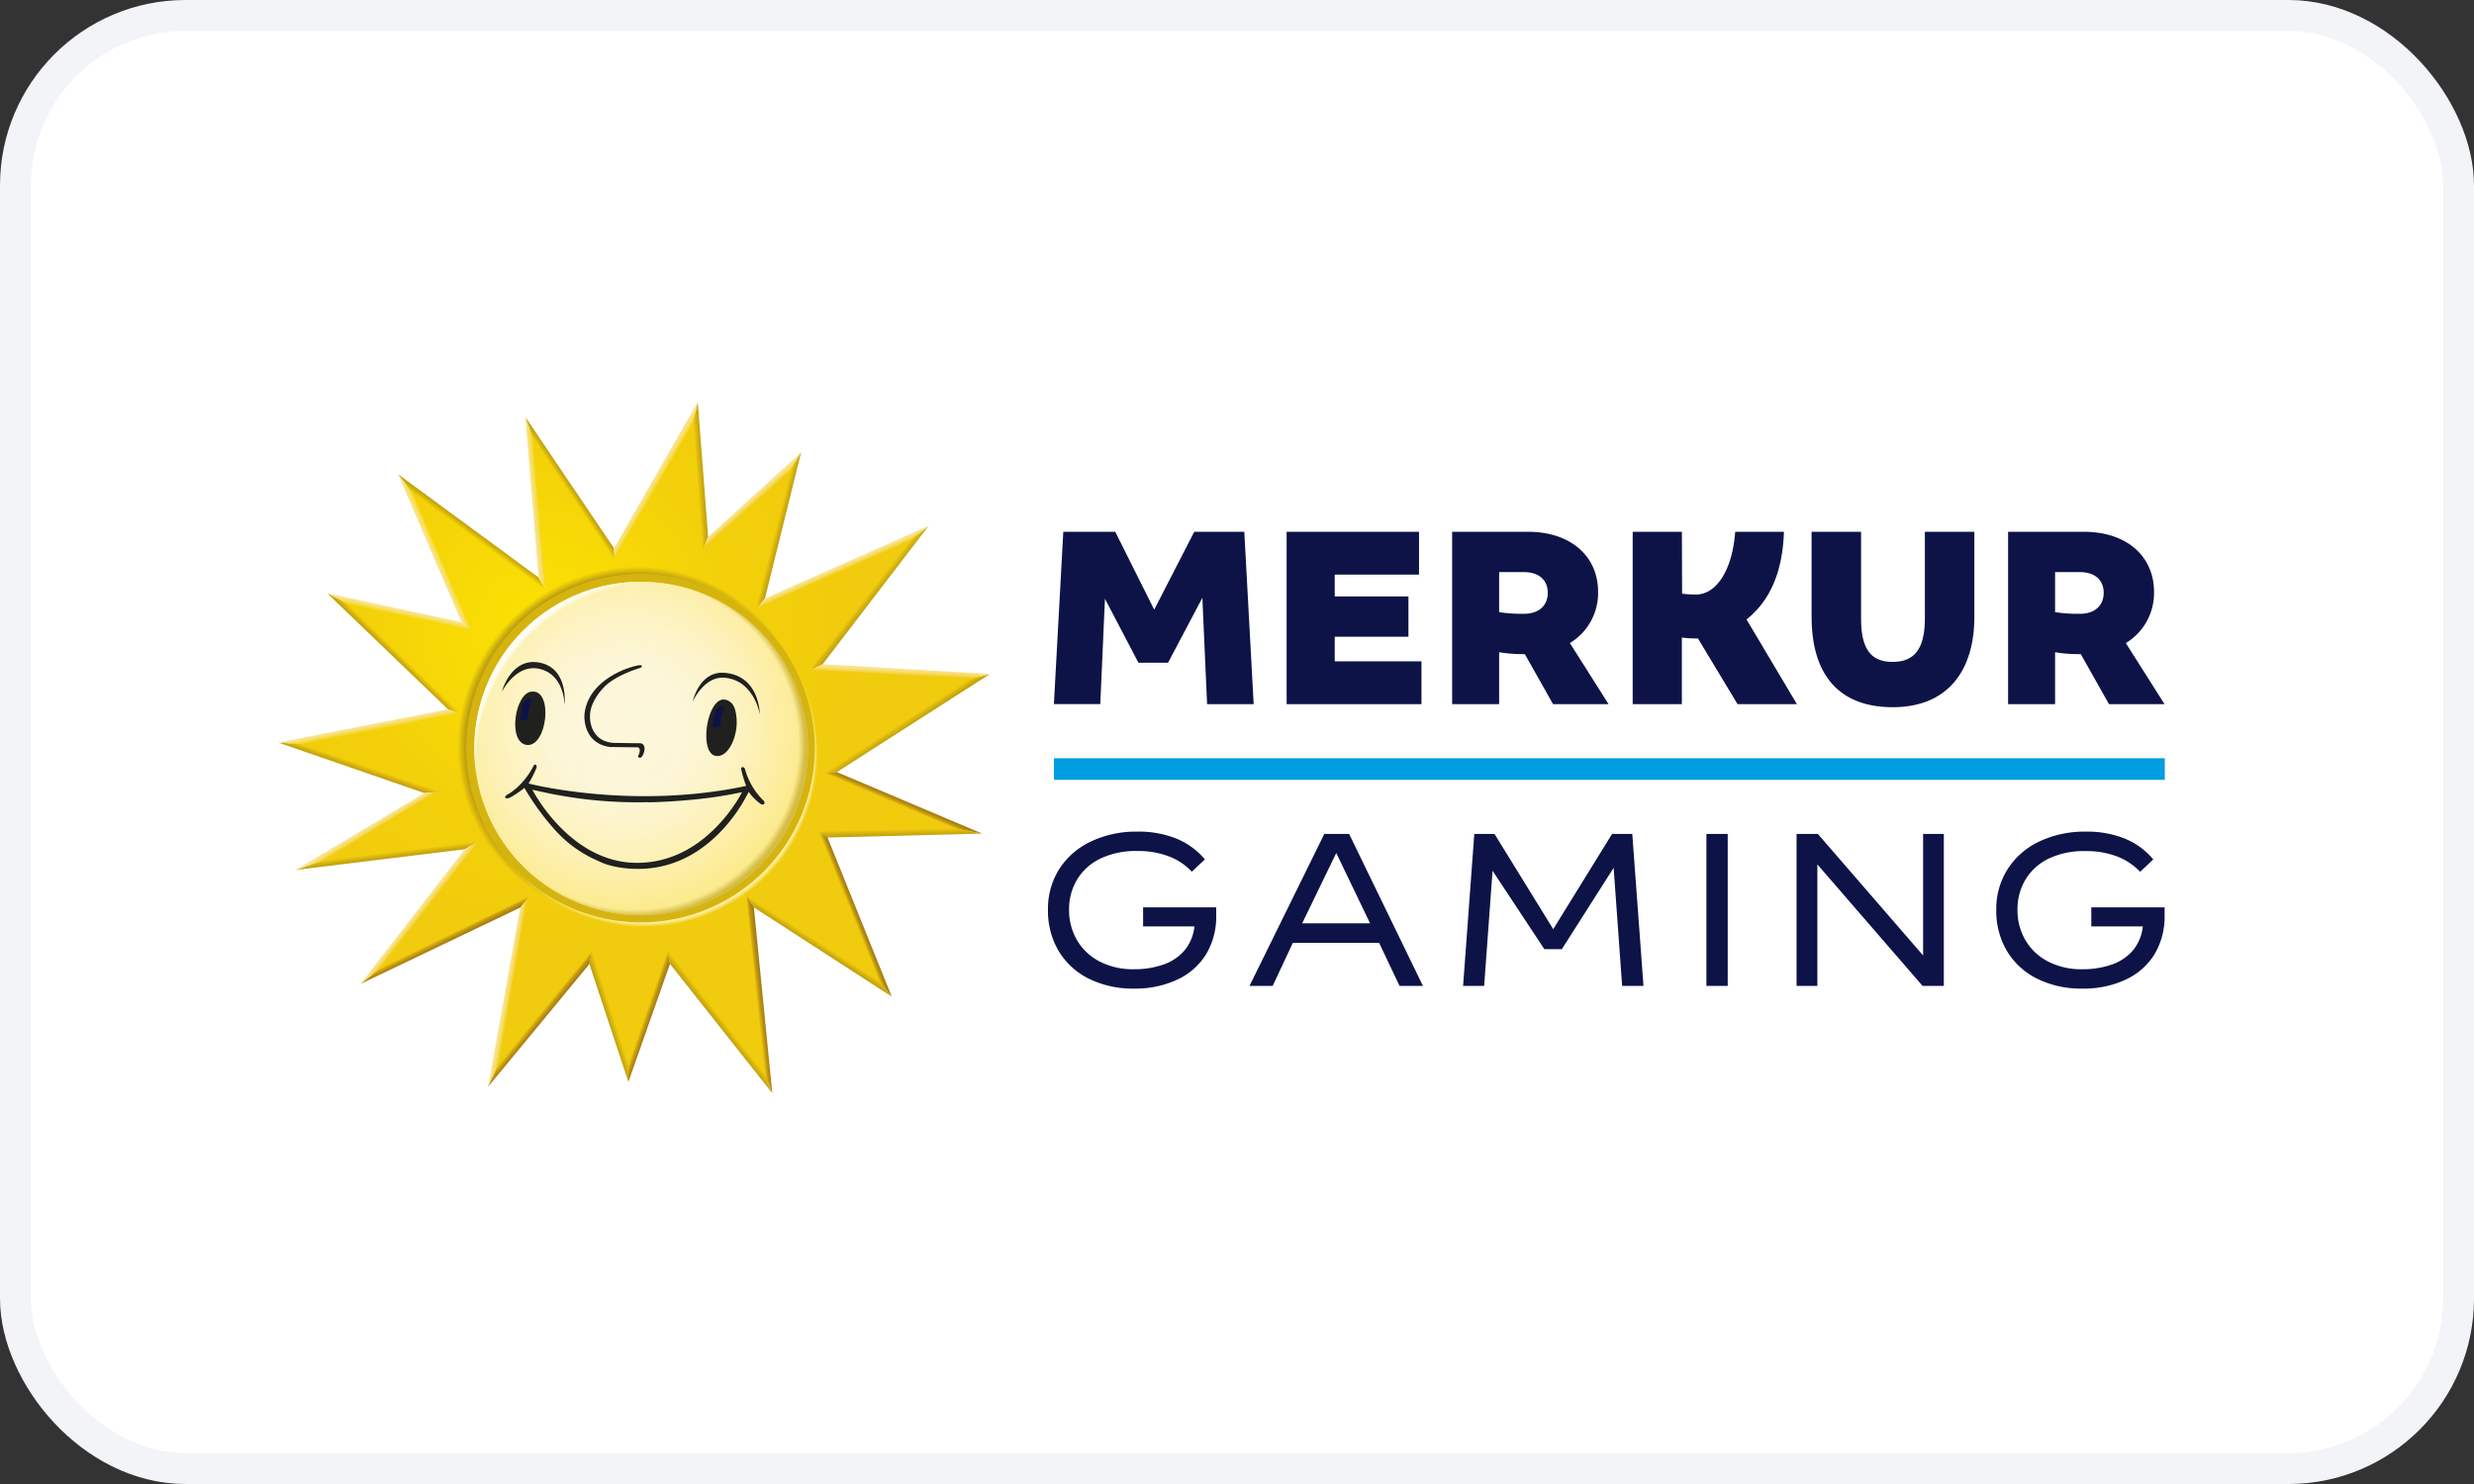<svg class="max-w-full h-16 text-current" title="Merkur" fill="none" xmlns="http://www.w3.org/2000/svg" viewBox="0 0 80 48"><rect x="0" y="0" width="80" height="48" fill="#333333" stroke="none"/><rect x=".5" y=".5" width="79" height="47" rx="5.5" fill="#fff"></rect><rect x=".5" y=".5" width="79" height="47" rx="5.5" stroke="#F2F4F7"></rect><path d="M34.383 17.2h1.68l1.26 2.52 1.295-2.52h1.618l.303 5.576h-1.506l-.153-3.44-1.11 2.1h-.957l-1.083-2.068-.151 3.405h-1.5l.304-5.573ZM41.606 17.2h4.28v1.385H43.16v.706h2.384v1.305h-2.384v.794h2.805v1.386h-4.36V17.2ZM46.958 17.2h2.44c1.438 0 2.278.83 2.278 1.938a1.889 1.889 0 0 1-.912 1.662l1.252 1.976H50.22l-.912-1.618c-.108 0-.233 0-.358-.009a4.072 4.072 0 0 1-.473-.053v1.68h-1.52V17.2Zm3.091 1.975c0-.412-.285-.67-.768-.67h-.804V19.8c.266.04.535.058.804.053.492 0 .768-.277.768-.678ZM58.58 19.952V17.2h1.6v2.806c0 .991.322 1.403 1.019 1.403.697 0 1.044-.412 1.044-1.403V17.2h1.6v2.752c0 1.787-.902 2.922-2.635 2.922-1.788 0-2.627-1.099-2.627-2.922ZM64.935 17.2h2.44c1.438 0 2.278.83 2.278 1.938a1.889 1.889 0 0 1-.912 1.662l1.252 1.976h-1.796l-.912-1.618c-.107 0-.233 0-.358-.009a4.07 4.07 0 0 1-.473-.053v1.68h-1.52V17.2Zm3.091 1.975c0-.412-.285-.67-.768-.67h-.804V19.8c.266.04.535.058.804.053.492 0 .768-.277.768-.678ZM52.796 17.2h1.59l.007 2.003c.148.018.298.027.447.027.68 0 1.182-.82 1.27-2.03h1.576c-.044 1.287-.438 2.22-1.21 2.836l1.63 2.74h-1.92l-1.281-2.127a3.423 3.423 0 0 1-.52-.027v2.154h-1.59V17.2Z" fill="#0D1347"></path><path d="M70.001 24.525H34.08v.699h35.922v-.699Z" fill="#009DE0"></path><path d="M20.72 30.024a5.814 5.814 0 1 0 0-11.63 5.814 5.814 0 0 0 0 11.63Z" fill="#D5B40F"></path><path d="m26.85 24.991 4.854-3.11-5.296-.315 3.306-4.314-5.12 2.273 1.144-4.605-2.918 2.659-.331-4.252-2.629 4.596-2.746-4.067.415 5.03-4.431-3.25 1.988 4.628-4.184-.903 3.79 3.643-5.318 1.042 4.58 1.584-3.938 2.353 5.236-.64-3.26 4.214 4.963-2.376-1.008 5.618 3.15-3.813 1.225 3.707 1.309-3.72 3.209 4.058-.58-5.877 4.374 2.831-2.016-4.99 4.69-.12-4.458-1.884Zm-6.134-6.414a5.64 5.64 0 0 1 5.632 5.633v.015a5.629 5.629 0 1 1-5.632-5.648Z" fill="url(#paint0_radial_2550_897)"></path><path d="M20.731 18.817a5.393 5.393 0 1 1-.001 10.786 5.393 5.393 0 0 1 .001-10.786Z" fill="url(#paint1_radial_2550_897)"></path><path d="M20.731 18.817a5.393 5.393 0 1 1-.001 10.786 5.393 5.393 0 0 1 .001-10.786Z" fill="url(#paint2_radial_2550_897)"></path><path d="M20.731 18.817a5.393 5.393 0 1 1-.001 10.786 5.393 5.393 0 0 1 .001-10.786Z" fill="url(#paint3_radial_2550_897)"></path><path d="m26.85 24.991 4.854-3.11-5.296-.315 3.306-4.314-5.12 2.273 1.144-4.605-2.918 2.659-.331-4.252-2.629 4.596-2.746-4.067.415 5.03-4.431-3.25 1.988 4.628-4.184-.903 3.79 3.643-5.318 1.042 4.58 1.584-3.938 2.353 5.236-.64-3.26 4.214 4.963-2.376-1.008 5.618 3.15-3.813 1.225 3.707 1.309-3.72 3.209 4.058-.58-5.877 4.374 2.831-2.016-4.99 4.69-.12-4.458-1.884Zm-6.134-6.414a5.64 5.64 0 0 1 5.632 5.633v.015a5.629 5.629 0 1 1-5.632-5.648Z" fill="url(#paint4_radial_2550_897)"></path><path d="M24.71 25.916a2.25 2.25 0 0 1-.615-1.027c-.028-.09-.087-.075-.087-.075-.064.013-.037.084-.037.084.04.178.093.353.157.523-3.706.788-7.037-.078-7.037-.078a3.46 3.46 0 0 0 .256-.506c.022-.08-.02-.098-.02-.098-.062-.022-.08.046-.08.046-.35.67-.84.917-.84.917s-.099.055-.064.104c0 0 .024.04.143-.005.166-.091.324-.197.471-.316.28.481.608.933.979 1.348a3.95 3.95 0 0 0 1.39 1.006c.474.25 1.122.26 1.122.26 2.586.134 3.76-2.488 3.76-2.488.11.157.248.293.405.403.156.043.096-.098.096-.098Zm-4.147 1.993c-2.158-.025-3.348-2.364-3.348-2.364l.169.036c1.191.276 2.413.399 3.636.363-.47.018 1.34.015 2.782-.282l.192-.038s-1.139 2.312-3.431 2.285ZM19.766 24.162l.787.01c.21-.032.112.221.112.221-.073.09.013.119.013.119.122 0 .16-.246.16-.246.032-.266-.19-.225-.19-.225l-.818-.013c-.8-.067-.752-.868-.752-.868 0-.524.502-.98.502-.98.393-.367 1.11-.573 1.11-.573.098-.044.063-.068.063-.068-.021-.075-.411.063-.411.063s-1.356.394-1.444 1.528c0 0-.07.94.87 1.037M16.227 22.377s.464-.939 1.248-.735c.783.204.78 1.16.78 1.16s.136-1.13-.741-1.354c-.984-.25-1.287.929-1.287.929ZM23.432 21.763c1.137.09 1.137 1.34 1.137 1.34s-.179-1.098-1.137-1.181c-.662-.06-1.03.765-1.03.765s.207-.992 1.03-.924Z" fill="#20201E"></path><path d="M17.207 22.37c-.554.006-.815 1.665-.164 1.725.65.06.852-1.778.165-1.725Z" fill="#20201E"></path><path d="M17.053 22.613a.448.448 0 0 0-.188.34 2.987 2.987 0 0 0-.039.32.166.166 0 0 0 .125.03.333.333 0 0 0 .14-.08.542.542 0 0 1 .017-.276c.023-.109.055-.215.098-.317a.212.212 0 0 0-.07-.02.284.284 0 0 0-.083.003Z" fill="#0D1347"></path><path d="M23.82 23.274c-.012-.224-.065-.461-.189-.554a.653.653 0 0 0-.106-.07.936.936 0 0 0-.108-.024c-.567-.036-.83 1.76-.259 1.825.414.048.697-.66.662-1.177Z" fill="#20201E"></path><path d="M23.278 22.846a.448.448 0 0 0-.188.34 2.969 2.969 0 0 0-.039.32.162.162 0 0 0 .125.03.333.333 0 0 0 .14-.08.542.542 0 0 1 .017-.276c.023-.108.056-.214.098-.317a.211.211 0 0 0-.07-.02.283.283 0 0 0-.083.003Z" fill="#0D1347"></path><path d="m26.85 24.991 4.854-3.11-5.296-.315 3.306-4.314-5.12 2.273 1.144-4.605-2.918 2.659-.331-4.252-2.629 4.596-2.746-4.067.415 5.03-4.431-3.25 1.988 4.628-4.184-.903 3.79 3.643-5.318 1.042 4.58 1.584-3.938 2.353 5.236-.64-3.26 4.214 4.963-2.376-1.008 5.618 3.15-3.813 1.225 3.707 1.309-3.72 3.209 4.058-.58-5.877 4.374 2.831-2.016-4.99 4.69-.12-4.458-1.884Zm-6.134-6.414a5.64 5.64 0 0 1 5.632 5.633v.015a5.629 5.629 0 1 1-5.632-5.648Z" fill="url(#paint5_radial_2550_897)"></path><path d="m11.22 19.53 4.036.87-.331-.273-4.34-.934.636.337Z" fill="url(#paint6_linear_2550_897)"></path><path d="m22.415 13.654.318 4.128.165-.417L22.563 13l-.148.654Z" fill="url(#paint7_linear_2550_897)"></path><path d="m19.87 18.108-.013-.372-2.869-4.248.258.735 2.624 3.885Z" fill="url(#paint8_linear_2550_897)"></path><path d="m22.735 17.782 2.827-2.571.347-.582-3.008 2.736-.166.417Z" fill="url(#paint9_linear_2550_897)"></path><path d="m13.337 15.927-.465-.588 2.055 4.788.33.273-1.92-4.473Z" fill="url(#paint10_linear_2550_897)"></path><path d="m17.647 19.092-.232-.414-4.543-3.34.465.589 4.31 3.165Z" fill="url(#paint11_linear_2550_897)"></path><path d="m17.648 19.092-.402-4.869-.258-.735.428 5.19.232.414Z" fill="url(#paint12_linear_2550_897)"></path><path d="m22.415 13.654.147-.654-2.709 4.736.014.372 2.548-4.454Z" fill="url(#paint13_linear_2550_897)"></path><path d="m26.64 25.009.42-.036 4.953-3.173-.616.161-4.757 3.048Z" fill="url(#paint14_linear_2550_897)"></path><path d="m25.56 15.21-1.112 4.49.288-.342 1.17-4.73-.346.583Z" fill="url(#paint15_linear_2550_897)"></path><path d="m31.398 21.961.616-.161-5.412-.317-.382.174 5.178.304Z" fill="url(#paint16_linear_2550_897)"></path><path d="m31.76 26.963-.915-.174-4.376.111.29.19 5.002-.127Z" fill="url(#paint17_linear_2550_897)"></path><path d="m27.06 24.973-.42.036 4.205 1.78.916.174-4.7-1.99Z" fill="url(#paint18_linear_2550_897)"></path><path d="m26.22 21.657.382-.174 3.427-4.474-.626.493-3.183 4.155Z" fill="url(#paint19_linear_2550_897)"></path><path d="m29.401 17.502.626-.493-5.291 2.349-.288.343 4.953-2.2Z" fill="url(#paint20_linear_2550_897)"></path><path d="m17.085 29.01-.262.343-1.04 5.799.326-.705.976-5.438Z" fill="url(#paint21_linear_2550_897)"></path><path d="m26.47 26.9 1.952 4.833.415.504-2.078-5.147-.29-.19Z" fill="url(#paint22_linear_2550_897)"></path><path d="m19.131 30.785-3.022 3.662-.327.705 3.274-3.966.075-.401Z" fill="url(#paint23_linear_2550_897)"></path><path d="m20.325 34.389-.006.608 1.346-3.821-.068-.403-1.272 3.616Z" fill="url(#paint24_linear_2550_897)"></path><path d="m19.134 30.785-.075.4 1.261 3.812.006-.608-1.192-3.604Z" fill="url(#paint25_linear_2550_897)"></path><path d="m21.596 30.773.068.403 3.305 4.18v-.002l-.262-.648-3.111-3.933Z" fill="url(#paint26_linear_2550_897)"></path><path d="m24.14 28.961.237.387 4.462 2.89-.415-.505-4.283-2.772Z" fill="url(#paint27_linear_2550_897)"></path><path d="m24.71 34.706.263.648-.596-6.006-.236-.387.57 5.745Z" fill="url(#paint28_linear_2550_897)"></path><path d="m15.47 27.215-5.007.613-.901.31 5.464-.67.444-.253Z" fill="url(#paint29_linear_2550_897)"></path><path d="m14.19 25.605-4.435-1.534L9 24.018l4.725 1.635.465-.048Z" fill="url(#paint30_linear_2550_897)"></path><path d="m14.897 23.063-.41-.12L9 24.018l.755.053 5.142-1.008Z" fill="url(#paint31_linear_2550_897)"></path><path d="m12.324 31.289-.663.535 5.164-2.471.262-.344-4.763 2.28Z" fill="url(#paint32_linear_2550_897)"></path><path d="m14.188 25.605-.464.048-4.162 2.484.902-.31 3.724-2.222Z" fill="url(#paint33_linear_2550_897)"></path><path d="m12.324 31.289 3.148-4.074-.444.253-3.367 4.357.663-.536Z" fill="url(#paint34_linear_2550_897)"></path><path d="m14.896 23.063-3.675-3.533-.636-.338 3.902 3.751.41.12Z" fill="url(#paint35_linear_2550_897)"></path><path d="M36.677 31.976a3.198 3.198 0 0 1-1.465-.319 2.354 2.354 0 0 1-.977-.894 2.541 2.541 0 0 1-.347-1.34c-.009-.467.12-.927.37-1.322a2.448 2.448 0 0 1 1.028-.887 3.397 3.397 0 0 1 1.485-.315c.441-.01.88.069 1.288.233.35.147.659.375.902.665l-.421.398a1.99 1.99 0 0 0-.733-.492 2.784 2.784 0 0 0-1.04-.177 2.634 2.634 0 0 0-1.181.244 1.762 1.762 0 0 0-.756.677 1.862 1.862 0 0 0-.26.977c-.005.345.084.685.256.985.173.293.425.532.728.689.347.175.73.262 1.119.252.32.004.638-.047.941-.15.267-.088.506-.248.69-.46.18-.222.292-.492.319-.776h-1.659v-.615h2.364v.26c.01.438-.102.87-.323 1.249-.221.359-.543.645-.926.823a3.2 3.2 0 0 1-1.402.295ZM40.404 31.89l2.419-4.916h.803l2.387 4.916h-.756l-.662-1.395h-2.789l-.653 1.395h-.749Zm1.702-2.025h2.197L43.21 27.59l-1.103 2.276ZM47.311 31.89l.362-4.916h.654l1.899 3.08 1.902-3.08h.654l.362 4.916h-.69l-.275-3.82-1.674 2.63h-.567l-1.674-2.536-.272 3.726h-.681ZM55.179 31.89v-4.916h.689v4.916h-.69ZM58.094 31.89v-4.916h.689l3.403 3.93v-3.93h.67v4.916h-.686l-3.403-3.931v3.93h-.673ZM67.34 31.976a3.198 3.198 0 0 1-1.464-.319 2.349 2.349 0 0 1-.977-.894 2.54 2.54 0 0 1-.347-1.34 2.387 2.387 0 0 1 .375-1.322 2.443 2.443 0 0 1 1.027-.887 3.397 3.397 0 0 1 1.485-.315c.441-.01.88.069 1.288.233.35.147.658.375.902.665l-.425.402a2.007 2.007 0 0 0-.733-.492 2.784 2.784 0 0 0-1.04-.178 2.635 2.635 0 0 0-1.177.24 1.762 1.762 0 0 0-.756.678 1.862 1.862 0 0 0-.26.977c-.005.345.083.685.256.985.173.293.425.532.728.689.347.175.73.262 1.119.252.32.004.638-.047.941-.15.267-.088.505-.248.69-.46.18-.222.292-.492.319-.776h-1.666v-.615h2.37v.26c.01.438-.101.87-.322 1.249-.221.359-.543.645-.926.823a3.2 3.2 0 0 1-1.406.295Z" fill="#0D1347"></path><defs><linearGradient id="paint6_linear_2550_897" x1="12.942" y1="19.694" x2="12.898" y2="19.898" gradientUnits="userSpaceOnUse"><stop offset=".07" stop-color="#F9E38E"></stop><stop offset=".2" stop-color="#F9E389"></stop><stop offset=".36" stop-color="#F9E179"></stop><stop offset=".54" stop-color="#F8DF60"></stop><stop offset=".73" stop-color="#F7DC3C"></stop><stop offset=".93" stop-color="#F6D80F"></stop><stop offset=".99" stop-color="#F6D700"></stop></linearGradient><linearGradient id="paint7_linear_2550_897" x1="22.76" y1="15.383" x2="22.537" y2="15.399" gradientUnits="userSpaceOnUse"><stop offset=".08" stop-color="#C0A10F"></stop><stop offset=".45" stop-color="#D1B00E"></stop><stop offset=".98" stop-color="#F1CB0D"></stop></linearGradient><linearGradient id="paint8_linear_2550_897" x1="18.512" y1="15.742" x2="18.346" y2="15.854" gradientUnits="userSpaceOnUse"><stop offset=".08" stop-color="#C0A10F"></stop><stop offset=".42" stop-color="#D1B10C"></stop><stop offset=".98" stop-color="#F5D307"></stop></linearGradient><linearGradient id="paint9_linear_2550_897" x1="24.249" y1="16.124" x2="24.395" y2="16.287" gradientUnits="userSpaceOnUse"><stop offset=".07" stop-color="#F9E38E"></stop><stop offset=".21" stop-color="#F9E289"></stop><stop offset=".38" stop-color="#F8DF79"></stop><stop offset=".57" stop-color="#F6DA60"></stop><stop offset=".78" stop-color="#F4D43C"></stop><stop offset=".99" stop-color="#F1CB0F"></stop><stop offset="1" stop-color="#F1CB0D"></stop></linearGradient><linearGradient id="paint10_linear_2550_897" x1="13.964" y1="17.913" x2="14.165" y2="17.826" gradientUnits="userSpaceOnUse"><stop offset=".07" stop-color="#F9E38E"></stop><stop offset=".2" stop-color="#F9E389"></stop><stop offset=".36" stop-color="#F9E279"></stop><stop offset=".55" stop-color="#F8E060"></stop><stop offset=".74" stop-color="#F8DD3C"></stop><stop offset=".94" stop-color="#F7DA0F"></stop><stop offset="1" stop-color="#F7D900"></stop></linearGradient><linearGradient id="paint11_linear_2550_897" x1="15.326" y1="17.123" x2="15.191" y2="17.309" gradientUnits="userSpaceOnUse"><stop offset=".08" stop-color="#C0A10F"></stop><stop offset=".41" stop-color="#D1B20A"></stop><stop offset=".98" stop-color="#F7D900"></stop></linearGradient><linearGradient id="paint12_linear_2550_897" x1="17.208" y1="16.301" x2="17.426" y2="16.281" gradientUnits="userSpaceOnUse"><stop offset=".07" stop-color="#F9E38E"></stop><stop offset=".2" stop-color="#F9E289"></stop><stop offset=".37" stop-color="#F8E179"></stop><stop offset=".56" stop-color="#F8DE60"></stop><stop offset=".76" stop-color="#F7D93C"></stop><stop offset=".97" stop-color="#F5D40F"></stop><stop offset="1" stop-color="#F5D307"></stop></linearGradient><linearGradient id="paint13_linear_2550_897" x1="21.12" y1="15.499" x2="21.31" y2="15.609" gradientUnits="userSpaceOnUse"><stop offset=".07" stop-color="#F9E38E"></stop><stop offset=".2" stop-color="#F9E289"></stop><stop offset=".37" stop-color="#F8E179"></stop><stop offset=".56" stop-color="#F8DE60"></stop><stop offset=".76" stop-color="#F7D93C"></stop><stop offset=".97" stop-color="#F5D40F"></stop><stop offset="1" stop-color="#F5D307"></stop></linearGradient><linearGradient id="paint14_linear_2550_897" x1="29.39" y1="23.503" x2="29.262" y2="23.306" gradientUnits="userSpaceOnUse"><stop offset=".08" stop-color="#C0A10F"></stop><stop offset=".45" stop-color="#D1B00E"></stop><stop offset=".98" stop-color="#F1CB0D"></stop></linearGradient><linearGradient id="paint15_linear_2550_897" x1="25.276" y1="17.19" x2="25.078" y2="17.14" gradientUnits="userSpaceOnUse"><stop offset=".08" stop-color="#C0A10F"></stop><stop offset=".45" stop-color="#D1B00E"></stop><stop offset=".98" stop-color="#F1CB0D"></stop></linearGradient><linearGradient id="paint16_linear_2550_897" x1="29.122" y1="21.615" x2="29.111" y2="21.841" gradientUnits="userSpaceOnUse"><stop offset=".07" stop-color="#F9E38E"></stop><stop offset=".21" stop-color="#F9E289"></stop><stop offset=".38" stop-color="#F8DF79"></stop><stop offset=".57" stop-color="#F6DA60"></stop><stop offset=".77" stop-color="#F4D43C"></stop><stop offset=".98" stop-color="#F1CB0F"></stop><stop offset=".99" stop-color="#F1CB0D"></stop></linearGradient><linearGradient id="paint17_linear_2550_897" x1="29.117" y1="27.049" x2="29.113" y2="26.82" gradientUnits="userSpaceOnUse"><stop offset=".08" stop-color="#C0A10F"></stop><stop offset=".45" stop-color="#D1B00E"></stop><stop offset=".98" stop-color="#F1CB0D"></stop></linearGradient><linearGradient id="paint18_linear_2550_897" x1="29.242" y1="25.887" x2="29.16" y2="26.079" gradientUnits="userSpaceOnUse"><stop stop-color="#A47A11"></stop><stop offset=".19" stop-color="#AA8011"></stop><stop offset=".44" stop-color="#B99010"></stop><stop offset=".72" stop-color="#D3AB0F"></stop><stop offset=".98" stop-color="#F1CB0D"></stop></linearGradient><linearGradient id="paint19_linear_2550_897" x1="28.221" y1="19.409" x2="28.029" y2="19.259" gradientUnits="userSpaceOnUse"><stop offset=".08" stop-color="#C0A10F"></stop><stop offset=".45" stop-color="#D1B00E"></stop><stop offset=".98" stop-color="#F1CB0D"></stop></linearGradient><linearGradient id="paint20_linear_2550_897" x1="27.196" y1="18.262" x2="27.278" y2="18.447" gradientUnits="userSpaceOnUse"><stop offset=".07" stop-color="#F9E38E"></stop><stop offset=".21" stop-color="#F9E289"></stop><stop offset=".38" stop-color="#F8DF79"></stop><stop offset=".57" stop-color="#F6DA60"></stop><stop offset=".78" stop-color="#F4D43C"></stop><stop offset=".99" stop-color="#F1CB0F"></stop><stop offset="1" stop-color="#F1CB0D"></stop></linearGradient><linearGradient id="paint21_linear_2550_897" x1="16.327" y1="32.062" x2="16.54" y2="32.099" gradientUnits="userSpaceOnUse"><stop offset=".07" stop-color="#F9E38E"></stop><stop offset=".21" stop-color="#F9E289"></stop><stop offset=".38" stop-color="#F8DF79"></stop><stop offset=".57" stop-color="#F6DA60"></stop><stop offset=".77" stop-color="#F4D43C"></stop><stop offset=".98" stop-color="#F1CB0F"></stop><stop offset=".99" stop-color="#F1CB0D"></stop></linearGradient><linearGradient id="paint22_linear_2550_897" x1="27.745" y1="29.531" x2="27.562" y2="29.605" gradientUnits="userSpaceOnUse"><stop stop-color="#A47A11"></stop><stop offset=".19" stop-color="#AA8011"></stop><stop offset=".44" stop-color="#B99010"></stop><stop offset=".72" stop-color="#D3AB0F"></stop><stop offset=".98" stop-color="#F1CB0D"></stop></linearGradient><linearGradient id="paint23_linear_2550_897" x1="17.551" y1="33.045" x2="17.366" y2="32.895" gradientUnits="userSpaceOnUse"><stop stop-color="#A47A11"></stop><stop offset=".19" stop-color="#AA8011"></stop><stop offset=".44" stop-color="#B99010"></stop><stop offset=".72" stop-color="#D3AB0F"></stop><stop offset=".98" stop-color="#F1CB0D"></stop></linearGradient><linearGradient id="paint24_linear_2550_897" x1="21.064" y1="32.922" x2="20.855" y2="32.85" gradientUnits="userSpaceOnUse"><stop stop-color="#A47A11"></stop><stop offset=".19" stop-color="#AA8011"></stop><stop offset=".44" stop-color="#B99010"></stop><stop offset=".72" stop-color="#D3AB0F"></stop><stop offset=".98" stop-color="#F1CB0D"></stop></linearGradient><linearGradient id="paint25_linear_2550_897" x1="19.624" y1="32.924" x2="19.829" y2="32.858" gradientUnits="userSpaceOnUse"><stop offset=".08" stop-color="#C0A10F"></stop><stop offset=".45" stop-color="#D1B00E"></stop><stop offset=".98" stop-color="#F1CB0D"></stop></linearGradient><linearGradient id="paint26_linear_2550_897" x1="23.194" y1="33.134" x2="23.371" y2="32.995" gradientUnits="userSpaceOnUse"><stop offset=".08" stop-color="#C0A10F"></stop><stop offset=".45" stop-color="#D1B00E"></stop><stop offset=".98" stop-color="#F1CB0D"></stop></linearGradient><linearGradient id="paint27_linear_2550_897" x1="26.435" y1="30.684" x2="26.545" y2="30.513" gradientUnits="userSpaceOnUse"><stop offset=".08" stop-color="#C0A10F"></stop><stop offset=".45" stop-color="#D1B00E"></stop><stop offset=".98" stop-color="#F1CB0D"></stop></linearGradient><linearGradient id="paint28_linear_2550_897" x1="24.671" y1="32.145" x2="24.444" y2="32.17" gradientUnits="userSpaceOnUse"><stop stop-color="#A47A11"></stop><stop offset=".19" stop-color="#AA8011"></stop><stop offset=".44" stop-color="#B99010"></stop><stop offset=".72" stop-color="#D3AB0F"></stop><stop offset=".98" stop-color="#F1CB0D"></stop></linearGradient><linearGradient id="paint29_linear_2550_897" x1="12.528" y1="27.775" x2="12.504" y2="27.578" gradientUnits="userSpaceOnUse"><stop offset=".08" stop-color="#C0A10F"></stop><stop offset=".45" stop-color="#D1B00E"></stop><stop offset=".98" stop-color="#F1CB0D"></stop></linearGradient><linearGradient id="paint30_linear_2550_897" x1="11.562" y1="24.908" x2="11.628" y2="24.716" gradientUnits="userSpaceOnUse"><stop offset=".08" stop-color="#C0A10F"></stop><stop offset=".45" stop-color="#D1B00E"></stop><stop offset=".98" stop-color="#F1CB0D"></stop></linearGradient><linearGradient id="paint31_linear_2550_897" x1="11.929" y1="23.44" x2="11.968" y2="23.641" gradientUnits="userSpaceOnUse"><stop offset=".07" stop-color="#F9E38E"></stop><stop offset=".2" stop-color="#F9E289"></stop><stop offset=".37" stop-color="#F8E079"></stop><stop offset=".56" stop-color="#F7DD60"></stop><stop offset=".76" stop-color="#F6D93C"></stop><stop offset=".97" stop-color="#F4D30F"></stop><stop offset=".99" stop-color="#F4D209"></stop></linearGradient><linearGradient id="paint32_linear_2550_897" x1="14.426" y1="30.523" x2="14.324" y2="30.314" gradientUnits="userSpaceOnUse"><stop stop-color="#A47A11"></stop><stop offset=".19" stop-color="#AA8011"></stop><stop offset=".44" stop-color="#B99010"></stop><stop offset=".72" stop-color="#D3AB0F"></stop><stop offset=".98" stop-color="#F1CB0D"></stop></linearGradient><linearGradient id="paint33_linear_2550_897" x1="11.82" y1="26.78" x2="11.93" y2="26.962" gradientUnits="userSpaceOnUse"><stop offset=".07" stop-color="#F9E38E"></stop><stop offset=".21" stop-color="#F9E289"></stop><stop offset=".38" stop-color="#F8DF79"></stop><stop offset=".57" stop-color="#F6DA60"></stop><stop offset=".77" stop-color="#F4D43C"></stop><stop offset=".98" stop-color="#F1CB0F"></stop><stop offset=".99" stop-color="#F1CB0D"></stop></linearGradient><linearGradient id="paint34_linear_2550_897" x1="13.479" y1="29.452" x2="13.653" y2="29.588" gradientUnits="userSpaceOnUse"><stop offset=".07" stop-color="#F9E38E"></stop><stop offset=".21" stop-color="#F9E289"></stop><stop offset=".38" stop-color="#F8DF79"></stop><stop offset=".57" stop-color="#F6DA60"></stop><stop offset=".77" stop-color="#F4D43C"></stop><stop offset=".98" stop-color="#F1CB0F"></stop><stop offset=".99" stop-color="#F1CB0D"></stop></linearGradient><linearGradient id="paint35_linear_2550_897" x1="12.667" y1="21.203" x2="12.814" y2="21.052" gradientUnits="userSpaceOnUse"><stop offset=".08" stop-color="#C0A10F"></stop><stop offset=".42" stop-color="#D1B10C"></stop><stop offset=".98" stop-color="#F5D307"></stop></linearGradient><radialGradient id="paint0_radial_2550_897" cx="0" cy="0" r="1" gradientUnits="userSpaceOnUse" gradientTransform="translate(17.605 20.496) scale(10.203)"><stop stop-color="#FCE400"></stop><stop offset=".12" stop-color="#FADF03"></stop><stop offset=".6" stop-color="#F3D00A"></stop><stop offset="1" stop-color="#F1CB0D"></stop></radialGradient><radialGradient id="paint1_radial_2550_897" cx="0" cy="0" r="1" gradientUnits="userSpaceOnUse" gradientTransform="translate(20.024 23.367) scale(6.145)"><stop offset=".21" stop-color="#FDF6D9"></stop><stop offset=".37" stop-color="#FDF5D5"></stop><stop offset=".53" stop-color="#FDF3C8"></stop><stop offset=".7" stop-color="#FCF0B3"></stop><stop offset=".86" stop-color="#FCEB95"></stop><stop offset="1" stop-color="#FBE678"></stop></radialGradient><radialGradient id="paint2_radial_2550_897" cx="0" cy="0" r="1" gradientUnits="userSpaceOnUse" gradientTransform="translate(20.5 24.09) scale(5.553)"><stop stop-color="#C0A10F" stop-opacity="0"></stop><stop offset=".96" stop-color="#C0A10F" stop-opacity="0"></stop><stop offset="1" stop-color="#C0A10F"></stop></radialGradient><radialGradient id="paint3_radial_2550_897" cx="0" cy="0" r="1" gradientUnits="userSpaceOnUse" gradientTransform="matrix(-4.175 -3.725 3.939 -4.415 20.922 24.386)"><stop stop-color="#fff" stop-opacity="0"></stop><stop offset=".96" stop-color="#FDF2B4" stop-opacity=".35"></stop><stop offset=".97" stop-color="#FEF8D5" stop-opacity=".67"></stop><stop offset=".98" stop-color="#FFFCEA" stop-opacity=".88"></stop><stop offset=".99" stop-color="#FFFEF5" stop-opacity=".99"></stop><stop offset="1" stop-color="#FFFEF6"></stop></radialGradient><radialGradient id="paint4_radial_2550_897" cx="0" cy="0" r="1" gradientUnits="userSpaceOnUse" gradientTransform="rotate(39.89 -22.857 40.222) scale(5.845 5.991)"><stop offset=".81" stop-color="#C0A10F"></stop><stop offset=".92" stop-color="#C0A10F"></stop><stop offset=".96" stop-color="#C0A10F" stop-opacity="0"></stop></radialGradient><radialGradient id="paint5_radial_2550_897" cx="0" cy="0" r="1" gradientUnits="userSpaceOnUse" gradientTransform="translate(20.824 24.363) scale(5.686)"><stop offset=".58" stop-color="#FCEC91" stop-opacity="0"></stop><stop offset=".96" stop-color="#FCEEA6"></stop><stop offset=".97" stop-color="#FCEEA3" stop-opacity=".85"></stop><stop offset=".98" stop-color="#FCED9A" stop-opacity=".41"></stop><stop offset=".99" stop-color="#FCEC91" stop-opacity="0"></stop></radialGradient></defs></svg>